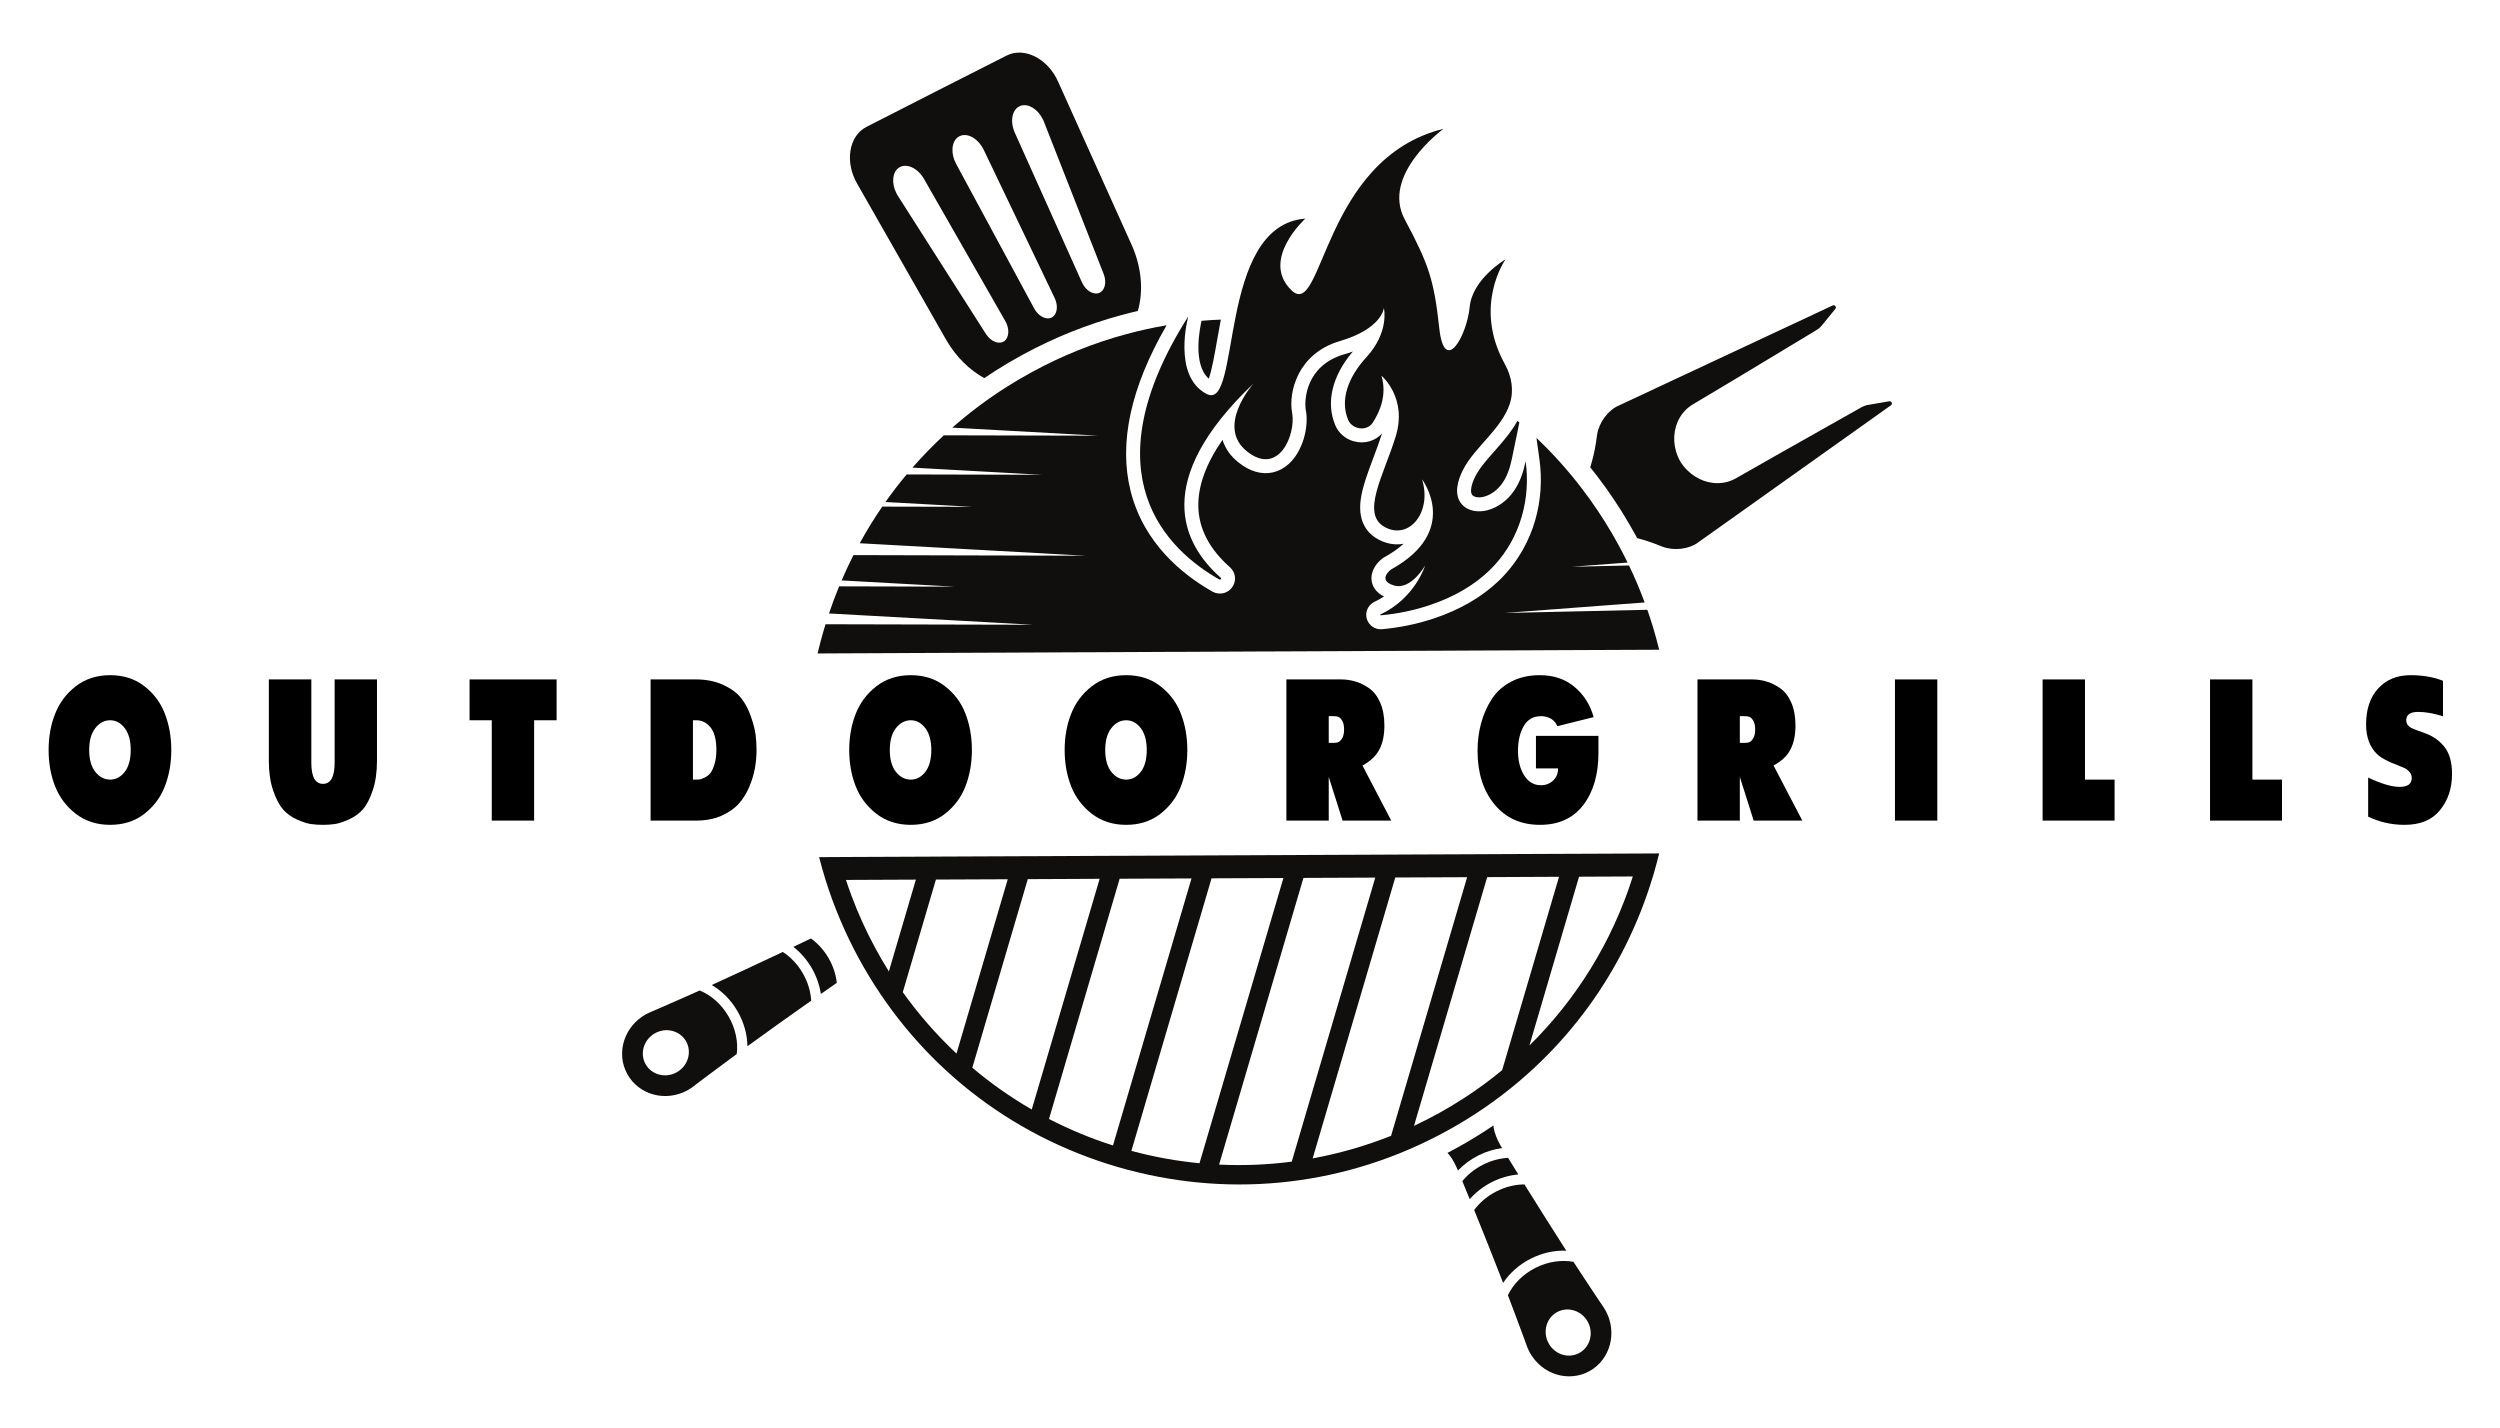 <svg xmlns="http://www.w3.org/2000/svg" xmlns:xlink="http://www.w3.org/1999/xlink" width="380" zoomAndPan="magnify" viewBox="0 0 285 162.75" height="217" preserveAspectRatio="xMidYMid meet" version="1.0"><defs><g/><clipPath id="5d29f08a45"><path d="M 129 14 L 175 14 L 175 71 L 129 71 Z M 129 14 " clip-rule="nonzero"/></clipPath><clipPath id="aa2b5c91c3"><path d="M 102.395 -3.652 L 220.215 31.004 L 182.598 158.883 L 64.777 124.223 Z M 102.395 -3.652 " clip-rule="nonzero"/></clipPath><clipPath id="cb22e3b86e"><path d="M 102.395 -3.652 L 220.215 31.004 L 182.598 158.883 L 64.777 124.223 Z M 102.395 -3.652 " clip-rule="nonzero"/></clipPath><clipPath id="09c6de2d8c"><path d="M 102.395 -3.652 L 220.215 31.004 L 182.598 158.883 L 64.777 124.223 Z M 102.395 -3.652 " clip-rule="nonzero"/></clipPath><clipPath id="9f12f74ee9"><path d="M 70 112 L 85 112 L 85 125 L 70 125 Z M 70 112 " clip-rule="nonzero"/></clipPath><clipPath id="2ca922036d"><path d="M 102.395 -3.652 L 220.215 31.004 L 182.598 158.883 L 64.777 124.223 Z M 102.395 -3.652 " clip-rule="nonzero"/></clipPath><clipPath id="0d69c2d6ed"><path d="M 102.395 -3.652 L 220.215 31.004 L 182.598 158.883 L 64.777 124.223 Z M 102.395 -3.652 " clip-rule="nonzero"/></clipPath><clipPath id="ce7a994398"><path d="M 102.395 -3.652 L 220.215 31.004 L 182.598 158.883 L 64.777 124.223 Z M 102.395 -3.652 " clip-rule="nonzero"/></clipPath><clipPath id="7025c1e9c9"><path d="M 181 34 L 216 34 L 216 63 L 181 63 Z M 181 34 " clip-rule="nonzero"/></clipPath><clipPath id="c0ba1dba9f"><path d="M 102.395 -3.652 L 220.215 31.004 L 182.598 158.883 L 64.777 124.223 Z M 102.395 -3.652 " clip-rule="nonzero"/></clipPath><clipPath id="a8b2f1cf89"><path d="M 102.395 -3.652 L 220.215 31.004 L 182.598 158.883 L 64.777 124.223 Z M 102.395 -3.652 " clip-rule="nonzero"/></clipPath><clipPath id="64d5d72330"><path d="M 102.395 -3.652 L 220.215 31.004 L 182.598 158.883 L 64.777 124.223 Z M 102.395 -3.652 " clip-rule="nonzero"/></clipPath><clipPath id="cf2c147842"><path d="M 165 128 L 172 128 L 172 134 L 165 134 Z M 165 128 " clip-rule="nonzero"/></clipPath><clipPath id="87c0247599"><path d="M 102.395 -3.652 L 220.215 31.004 L 182.598 158.883 L 64.777 124.223 Z M 102.395 -3.652 " clip-rule="nonzero"/></clipPath><clipPath id="7ff62e4d5d"><path d="M 102.395 -3.652 L 220.215 31.004 L 182.598 158.883 L 64.777 124.223 Z M 102.395 -3.652 " clip-rule="nonzero"/></clipPath><clipPath id="8aabe58497"><path d="M 102.395 -3.652 L 220.215 31.004 L 182.598 158.883 L 64.777 124.223 Z M 102.395 -3.652 " clip-rule="nonzero"/></clipPath><clipPath id="deab58459d"><path d="M 96 5 L 131 5 L 131 44 L 96 44 Z M 96 5 " clip-rule="nonzero"/></clipPath><clipPath id="d421b4b110"><path d="M 102.395 -3.652 L 220.215 31.004 L 182.598 158.883 L 64.777 124.223 Z M 102.395 -3.652 " clip-rule="nonzero"/></clipPath><clipPath id="0a59fd9e03"><path d="M 102.395 -3.652 L 220.215 31.004 L 182.598 158.883 L 64.777 124.223 Z M 102.395 -3.652 " clip-rule="nonzero"/></clipPath><clipPath id="34b477d4d0"><path d="M 102.395 -3.652 L 220.215 31.004 L 182.598 158.883 L 64.777 124.223 Z M 102.395 -3.652 " clip-rule="nonzero"/></clipPath><clipPath id="f72936507a"><path d="M 93 97 L 190 97 L 190 136 L 93 136 Z M 93 97 " clip-rule="nonzero"/></clipPath><clipPath id="ef5f82218a"><path d="M 102.395 -3.652 L 220.215 31.004 L 182.598 158.883 L 64.777 124.223 Z M 102.395 -3.652 " clip-rule="nonzero"/></clipPath><clipPath id="61d10fbef8"><path d="M 102.395 -3.652 L 220.215 31.004 L 182.598 158.883 L 64.777 124.223 Z M 102.395 -3.652 " clip-rule="nonzero"/></clipPath><clipPath id="4b51d07249"><path d="M 102.395 -3.652 L 220.215 31.004 L 182.598 158.883 L 64.777 124.223 Z M 102.395 -3.652 " clip-rule="nonzero"/></clipPath><clipPath id="35302cd5a6"><path d="M 136 36 L 140 36 L 140 44 L 136 44 Z M 136 36 " clip-rule="nonzero"/></clipPath><clipPath id="07298b8b04"><path d="M 102.395 -3.652 L 220.215 31.004 L 182.598 158.883 L 64.777 124.223 Z M 102.395 -3.652 " clip-rule="nonzero"/></clipPath><clipPath id="0faec08ef4"><path d="M 102.395 -3.652 L 220.215 31.004 L 182.598 158.883 L 64.777 124.223 Z M 102.395 -3.652 " clip-rule="nonzero"/></clipPath><clipPath id="384bb44310"><path d="M 102.395 -3.652 L 220.215 31.004 L 182.598 158.883 L 64.777 124.223 Z M 102.395 -3.652 " clip-rule="nonzero"/></clipPath><clipPath id="46a56cdaab"><path d="M 167 47 L 174 47 L 174 57 L 167 57 Z M 167 47 " clip-rule="nonzero"/></clipPath><clipPath id="abc90aab39"><path d="M 102.395 -3.652 L 220.215 31.004 L 182.598 158.883 L 64.777 124.223 Z M 102.395 -3.652 " clip-rule="nonzero"/></clipPath><clipPath id="dce0d6dbfa"><path d="M 102.395 -3.652 L 220.215 31.004 L 182.598 158.883 L 64.777 124.223 Z M 102.395 -3.652 " clip-rule="nonzero"/></clipPath><clipPath id="b29af53f32"><path d="M 102.395 -3.652 L 220.215 31.004 L 182.598 158.883 L 64.777 124.223 Z M 102.395 -3.652 " clip-rule="nonzero"/></clipPath><clipPath id="08dd9d16bf"><path d="M 93 37 L 190 37 L 190 75 L 93 75 Z M 93 37 " clip-rule="nonzero"/></clipPath><clipPath id="31077d49b1"><path d="M 102.395 -3.652 L 220.215 31.004 L 182.598 158.883 L 64.777 124.223 Z M 102.395 -3.652 " clip-rule="nonzero"/></clipPath><clipPath id="846c420d5a"><path d="M 102.395 -3.652 L 220.215 31.004 L 182.598 158.883 L 64.777 124.223 Z M 102.395 -3.652 " clip-rule="nonzero"/></clipPath><clipPath id="d962fab2de"><path d="M 102.395 -3.652 L 220.215 31.004 L 182.598 158.883 L 64.777 124.223 Z M 102.395 -3.652 " clip-rule="nonzero"/></clipPath><clipPath id="659a9587c5"><path d="M 81 108 L 93 108 L 93 120 L 81 120 Z M 81 108 " clip-rule="nonzero"/></clipPath><clipPath id="304591d9b9"><path d="M 102.395 -3.652 L 220.215 31.004 L 182.598 158.883 L 64.777 124.223 Z M 102.395 -3.652 " clip-rule="nonzero"/></clipPath><clipPath id="88d0a16a02"><path d="M 102.395 -3.652 L 220.215 31.004 L 182.598 158.883 L 64.777 124.223 Z M 102.395 -3.652 " clip-rule="nonzero"/></clipPath><clipPath id="eda00326c6"><path d="M 102.395 -3.652 L 220.215 31.004 L 182.598 158.883 L 64.777 124.223 Z M 102.395 -3.652 " clip-rule="nonzero"/></clipPath><clipPath id="3143289da3"><path d="M 90 106 L 96 106 L 96 114 L 90 114 Z M 90 106 " clip-rule="nonzero"/></clipPath><clipPath id="a0708e03a7"><path d="M 102.395 -3.652 L 220.215 31.004 L 182.598 158.883 L 64.777 124.223 Z M 102.395 -3.652 " clip-rule="nonzero"/></clipPath><clipPath id="785ce94bca"><path d="M 102.395 -3.652 L 220.215 31.004 L 182.598 158.883 L 64.777 124.223 Z M 102.395 -3.652 " clip-rule="nonzero"/></clipPath><clipPath id="1db32975d0"><path d="M 102.395 -3.652 L 220.215 31.004 L 182.598 158.883 L 64.777 124.223 Z M 102.395 -3.652 " clip-rule="nonzero"/></clipPath><clipPath id="6a126571e0"><path d="M 171 143 L 184 143 L 184 157 L 171 157 Z M 171 143 " clip-rule="nonzero"/></clipPath><clipPath id="bb9363d66e"><path d="M 102.395 -3.652 L 220.215 31.004 L 182.598 158.883 L 64.777 124.223 Z M 102.395 -3.652 " clip-rule="nonzero"/></clipPath><clipPath id="b3c85ad9e5"><path d="M 102.395 -3.652 L 220.215 31.004 L 182.598 158.883 L 64.777 124.223 Z M 102.395 -3.652 " clip-rule="nonzero"/></clipPath><clipPath id="e178bb39ae"><path d="M 102.395 -3.652 L 220.215 31.004 L 182.598 158.883 L 64.777 124.223 Z M 102.395 -3.652 " clip-rule="nonzero"/></clipPath><clipPath id="9944cf52aa"><path d="M 168 135 L 179 135 L 179 147 L 168 147 Z M 168 135 " clip-rule="nonzero"/></clipPath><clipPath id="5d0a32ed07"><path d="M 102.395 -3.652 L 220.215 31.004 L 182.598 158.883 L 64.777 124.223 Z M 102.395 -3.652 " clip-rule="nonzero"/></clipPath><clipPath id="3293cd285f"><path d="M 102.395 -3.652 L 220.215 31.004 L 182.598 158.883 L 64.777 124.223 Z M 102.395 -3.652 " clip-rule="nonzero"/></clipPath><clipPath id="83bf3fb85d"><path d="M 102.395 -3.652 L 220.215 31.004 L 182.598 158.883 L 64.777 124.223 Z M 102.395 -3.652 " clip-rule="nonzero"/></clipPath><clipPath id="34380f761d"><path d="M 166 131 L 174 131 L 174 137 L 166 137 Z M 166 131 " clip-rule="nonzero"/></clipPath><clipPath id="33214cf1f8"><path d="M 102.395 -3.652 L 220.215 31.004 L 182.598 158.883 L 64.777 124.223 Z M 102.395 -3.652 " clip-rule="nonzero"/></clipPath><clipPath id="749d99c314"><path d="M 102.395 -3.652 L 220.215 31.004 L 182.598 158.883 L 64.777 124.223 Z M 102.395 -3.652 " clip-rule="nonzero"/></clipPath><clipPath id="3f8d50af86"><path d="M 102.395 -3.652 L 220.215 31.004 L 182.598 158.883 L 64.777 124.223 Z M 102.395 -3.652 " clip-rule="nonzero"/></clipPath></defs><g clip-path="url(#5d29f08a45)"><g clip-path="url(#aa2b5c91c3)"><g clip-path="url(#cb22e3b86e)"><g clip-path="url(#09c6de2d8c)"><path fill="#100f0d" d="M 138.992 66.055 C 139.141 66.137 139.277 65.961 139.152 65.852 C 134.754 61.961 131.27 54.773 142.91 43.711 C 142.758 43.879 138.602 48.641 142.168 51.469 C 145.805 54.348 147.75 49.465 147.305 47.094 C 146.859 44.723 147.926 40.297 152.754 38.879 C 157.473 37.492 157.754 35.215 157.762 35.109 C 157.793 35.223 158.367 37.898 155.762 40.734 C 153.715 42.961 152.723 45.578 153.691 47.867 C 154.168 48.988 155.832 49.191 156.48 48.203 C 157.324 46.918 158.133 44.992 157.484 42.828 C 157.484 42.828 160.492 45.328 159.098 49.797 C 157.703 54.27 155.098 58.602 157.887 60.098 C 160.668 61.594 163.281 58.355 162.109 54.641 C 162.199 54.758 166.512 60.559 158.562 64.93 C 158.562 64.93 156.953 66.141 158.898 66.738 C 160.836 67.336 162.461 64.477 162.461 64.477 C 162.461 64.477 161.316 68.207 157.371 70.047 C 157.316 70.07 157.34 70.148 157.406 70.145 C 159.297 69.977 161.156 69.594 162.938 69 C 165.945 67.996 168.152 66.605 169.77 65.051 C 169.984 64.844 170.195 64.629 170.395 64.41 C 173.312 61.23 174.516 56.824 173.922 52.586 C 173.676 53.777 173.289 54.953 172.59 55.965 C 171.891 56.977 170.859 57.816 169.594 58.16 C 168.562 58.441 167.324 58.309 166.602 57.434 C 165.695 56.336 166.215 54.695 166.75 53.629 C 167.465 52.203 168.621 51.027 169.672 49.812 C 170.648 48.684 171.625 47.488 172.102 46.078 C 172.609 44.559 172.355 42.957 171.547 41.496 C 167.918 34.938 171.535 29.703 171.637 29.562 C 171.531 29.621 167.844 31.812 167.543 35 C 167.238 38.234 164.672 42.879 164.074 37.387 C 163.473 31.891 162.879 30.141 160.141 25.012 C 157.43 19.945 164.402 14.801 164.559 14.684 C 150.727 18.094 150.832 36.566 147.234 33.098 C 143.672 29.664 148.707 25.012 148.809 24.922 C 138.703 25.688 141.539 46.957 137.57 44.918 C 133.598 42.879 135.461 36.074 135.461 36.074 C 123.98 54.195 133.152 62.742 138.992 66.055 " fill-opacity="1" fill-rule="nonzero"/></g></g></g></g><g clip-path="url(#9f12f74ee9)"><g clip-path="url(#2ca922036d)"><g clip-path="url(#0d69c2d6ed)"><g clip-path="url(#ce7a994398)"><path fill="#100f0d" d="M 77.191 122.215 C 75.926 122.953 74.324 122.566 73.617 121.348 C 72.906 120.137 73.359 118.555 74.625 117.816 C 75.887 117.078 77.488 117.469 78.195 118.68 C 78.906 119.895 78.453 121.477 77.191 122.215 Z M 83.043 115.852 C 82.23 114.453 81.043 113.438 79.766 112.914 C 78.977 113.27 78.238 113.598 77.566 113.891 C 76.531 114.344 75.672 114.723 75.066 114.988 C 74.461 115.246 74.113 115.395 74.113 115.395 C 71.504 116.516 70.238 119.457 71.285 121.977 C 72.336 124.496 75.297 125.637 77.906 124.52 C 78.312 124.344 78.711 124.109 79.047 123.852 C 79.047 123.852 79.348 123.625 79.867 123.223 C 80.398 122.828 81.152 122.266 82.059 121.59 C 82.645 121.148 83.293 120.668 83.988 120.16 L 83.988 120.156 C 84.164 118.789 83.863 117.254 83.043 115.852 " fill-opacity="1" fill-rule="nonzero"/></g></g></g></g><g clip-path="url(#7025c1e9c9)"><g clip-path="url(#c0ba1dba9f)"><g clip-path="url(#a8b2f1cf89)"><g clip-path="url(#64d5d72330)"><path fill="#100f0d" d="M 215.375 45.746 L 212.957 46.16 C 212.699 46.203 212.449 46.293 212.219 46.422 L 202.906 51.676 L 197.895 54.527 C 197.094 54.984 196.195 55.148 195.312 55.055 C 193.844 54.895 192.418 54.023 191.539 52.586 C 190.719 51.117 190.664 49.445 191.25 48.086 C 191.605 47.277 192.188 46.574 192.98 46.102 L 197.93 43.145 L 207.086 37.625 C 207.312 37.488 207.516 37.316 207.684 37.113 L 209.23 35.211 C 209.402 35 209.168 34.703 208.922 34.824 L 184.254 46.367 C 184.043 46.488 183.848 46.629 183.664 46.781 C 183.094 47.258 182.66 47.859 182.371 48.531 C 182.305 48.684 182.246 48.84 182.195 48.996 C 182.195 48.996 182.191 48.996 182.195 49 C 182.117 49.246 182.07 49.504 182.039 49.766 C 182.012 49.984 181.98 50.199 181.949 50.406 C 181.945 50.414 181.945 50.426 181.945 50.434 C 181.781 51.477 181.555 52.426 181.285 53.273 C 181.562 53.617 181.836 53.965 182.102 54.312 C 183.414 56.027 184.625 57.832 185.727 59.727 C 185.98 60.16 186.227 60.594 186.469 61.035 C 186.523 61.141 186.578 61.242 186.633 61.344 C 187.289 61.512 187.973 61.727 188.688 61.996 C 188.695 62 188.707 62.004 188.715 62.008 C 188.914 62.082 189.113 62.16 189.316 62.246 C 189.562 62.344 189.809 62.434 190.059 62.484 C 190.062 62.488 190.066 62.484 190.066 62.484 C 190.227 62.52 190.395 62.547 190.555 62.562 C 191.285 62.641 192.023 62.559 192.719 62.301 C 192.938 62.215 193.156 62.113 193.367 61.992 L 215.562 46.207 C 215.789 46.055 215.645 45.703 215.375 45.746 " fill-opacity="1" fill-rule="nonzero"/></g></g></g></g><g clip-path="url(#cf2c147842)"><g clip-path="url(#87c0247599)"><g clip-path="url(#7ff62e4d5d)"><g clip-path="url(#8aabe58497)"><path fill="#100f0d" d="M 168.508 131.734 C 169.398 131.281 170.324 131.004 171.238 130.883 C 171.176 130.777 171.113 130.676 171.055 130.578 C 170.824 130.18 170.66 129.816 170.547 129.512 C 170.309 128.895 170.27 128.496 170.27 128.496 C 170.266 128.43 170.258 128.367 170.246 128.305 C 168.852 129.254 167.402 130.137 165.898 130.957 C 165.605 131.117 165.312 131.273 165.016 131.426 C 165.137 131.559 165.316 131.773 165.512 132.074 C 165.688 132.348 165.883 132.695 166.066 133.113 C 166.113 133.219 166.16 133.328 166.207 133.441 C 166.844 132.773 167.617 132.188 168.508 131.734 " fill-opacity="1" fill-rule="nonzero"/></g></g></g></g><g clip-path="url(#deab58459d)"><g clip-path="url(#d421b4b110)"><g clip-path="url(#0a59fd9e03)"><g clip-path="url(#34b477d4d0)"><path fill="#100f0d" d="M 125.258 33.41 C 124.582 33.637 123.723 33.078 123.32 32.137 L 115.672 15.09 C 115.09 13.758 115.41 12.379 116.367 12.055 C 117.23 11.77 118.297 12.434 118.859 13.555 C 118.93 13.684 118.988 13.816 119.039 13.957 L 125.84 31.289 C 126.188 32.246 125.934 33.18 125.258 33.41 Z M 119.895 36.199 C 119.641 36.328 119.344 36.324 119.055 36.223 C 118.617 36.074 118.188 35.695 117.895 35.164 L 109.012 18.707 C 108.363 17.527 108.461 16.199 109.191 15.648 C 109.25 15.605 109.312 15.562 109.375 15.531 C 109.441 15.496 109.512 15.469 109.578 15.449 C 110.453 15.188 111.582 15.887 112.156 17.105 L 120.234 33.977 C 120.488 34.527 120.543 35.098 120.406 35.535 C 120.316 35.832 120.145 36.07 119.895 36.199 Z M 114.477 38.895 C 113.895 39.301 112.992 38.961 112.422 38.113 L 102.414 22.414 C 102.328 22.289 102.258 22.168 102.191 22.031 C 101.621 20.914 101.711 19.66 102.449 19.133 C 103.273 18.551 104.578 19.105 105.312 20.359 L 114.59 36.578 C 115.109 37.457 115.059 38.484 114.477 38.895 Z M 129.059 28.031 L 120.625 9.312 C 119.469 6.684 116.77 5.312 114.754 6.336 L 106.812 10.363 L 106.707 10.418 L 98.777 14.465 C 96.762 15.488 96.281 18.48 97.727 20.961 L 107.895 38.797 C 108.992 40.68 110.516 42.176 112.207 43.105 C 112.68 42.781 113.16 42.469 113.648 42.16 C 114.586 41.566 115.551 41.004 116.535 40.465 C 120.164 38.484 123.957 36.969 127.848 35.918 C 128.469 35.75 129.09 35.594 129.711 35.453 C 130.367 33.203 130.148 30.531 129.059 28.031 " fill-opacity="1" fill-rule="nonzero"/></g></g></g></g><g clip-path="url(#f72936507a)"><g clip-path="url(#ef5f82218a)"><g clip-path="url(#61d10fbef8)"><g clip-path="url(#4b51d07249)"><path fill="#100f0d" d="M 174.352 119.191 L 180.012 99.945 L 186.141 99.918 C 183.762 107.449 179.637 113.977 174.352 119.191 Z M 171.246 121.996 C 169.844 123.152 168.375 124.23 166.852 125.211 C 165.961 125.789 165.051 126.336 164.121 126.852 C 163.168 127.383 162.191 127.883 161.195 128.352 L 169.539 99.992 L 177.73 99.953 Z M 158.582 129.484 C 155.707 130.625 152.715 131.492 149.645 132.055 L 159.062 100.035 L 167.254 100 Z M 147.258 132.43 C 144.535 132.781 141.77 132.898 138.977 132.766 L 148.59 100.082 L 156.781 100.047 Z M 136.742 132.609 C 134.16 132.359 131.562 131.898 128.977 131.199 L 138.117 100.129 L 146.309 100.094 Z M 126.879 130.582 C 124.328 129.77 121.895 128.754 119.586 127.562 L 127.641 100.176 L 135.832 100.141 Z M 117.621 126.484 C 115.203 125.086 112.938 123.488 110.844 121.719 L 117.168 100.223 L 125.359 100.184 Z M 109.039 120.109 C 106.766 117.973 104.715 115.625 102.918 113.109 L 106.695 100.27 L 114.883 100.234 Z M 101.332 110.742 C 101.059 110.301 100.793 109.863 100.531 109.418 C 99.457 107.57 98.504 105.648 97.684 103.676 C 97.227 102.57 96.812 101.449 96.441 100.312 L 104.41 100.277 Z M 189.145 97.289 L 186.887 97.301 L 180.785 97.328 L 178.5 97.336 L 170.309 97.371 L 168.027 97.383 L 159.836 97.418 L 157.551 97.43 L 149.359 97.465 L 147.078 97.477 L 138.887 97.512 L 136.602 97.523 L 128.41 97.559 L 126.129 97.566 L 117.938 97.605 L 115.656 97.613 L 107.465 97.648 L 105.18 97.66 L 96.988 97.695 L 93.379 97.715 C 93.602 98.59 93.848 99.461 94.117 100.324 C 94.598 101.859 95.152 103.375 95.789 104.867 C 96.426 106.375 97.141 107.859 97.934 109.312 C 98.109 109.633 98.289 109.953 98.473 110.27 C 104.824 121.34 115.023 129.391 127.305 133.004 C 139.559 136.605 152.461 135.375 163.77 129.547 C 164.125 129.367 164.477 129.18 164.824 128.988 C 166.348 128.16 167.816 127.258 169.227 126.289 C 178.441 119.957 185.172 110.754 188.434 99.906 C 188.461 99.812 188.492 99.719 188.52 99.625 C 188.746 98.848 188.953 98.07 189.145 97.289 " fill-opacity="1" fill-rule="nonzero"/></g></g></g></g><g clip-path="url(#35302cd5a6)"><g clip-path="url(#07298b8b04)"><g clip-path="url(#0faec08ef4)"><g clip-path="url(#384bb44310)"><path fill="#100f0d" d="M 137.801 43.168 C 138.148 42.215 138.488 40.277 138.75 38.785 C 138.879 38.039 139.02 37.246 139.176 36.434 C 138.441 36.461 137.711 36.508 136.977 36.57 C 136.824 37.215 135.902 41.508 137.801 43.168 " fill-opacity="1" fill-rule="nonzero"/></g></g></g></g><g clip-path="url(#46a56cdaab)"><g clip-path="url(#abc90aab39)"><g clip-path="url(#dce0d6dbfa)"><g clip-path="url(#b29af53f32)"><path fill="#100f0d" d="M 168.168 54.344 C 167.703 55.27 167.57 56.105 167.832 56.422 C 167.914 56.527 168.035 56.598 168.195 56.645 C 168.473 56.727 168.828 56.719 169.176 56.625 C 169.992 56.402 170.734 55.848 171.281 55.062 C 171.773 54.348 172.117 53.461 172.363 52.262 L 173.207 48.168 C 173.133 48.105 173.062 48.043 172.988 47.98 C 172.402 49.047 171.633 49.977 170.875 50.855 C 170.688 51.07 170.5 51.285 170.309 51.5 C 169.465 52.453 168.672 53.348 168.168 54.344 " fill-opacity="1" fill-rule="nonzero"/></g></g></g></g><g clip-path="url(#08dd9d16bf)"><g clip-path="url(#31077d49b1)"><g clip-path="url(#846c420d5a)"><g clip-path="url(#d962fab2de)"><path fill="#100f0d" d="M 189.145 74.07 L 185.34 74.086 L 177.148 74.121 L 174.863 74.133 L 166.672 74.168 L 164.391 74.18 L 156.199 74.215 L 153.918 74.227 L 145.727 74.262 L 143.441 74.27 L 135.25 74.309 L 132.969 74.316 L 124.777 74.355 L 122.492 74.363 L 114.301 74.402 L 112.02 74.41 L 103.828 74.445 L 101.547 74.457 L 95.457 74.484 L 93.203 74.496 C 93.41 73.617 93.641 72.746 93.895 71.875 L 93.918 71.797 C 93.98 71.586 94.043 71.375 94.109 71.164 L 117.816 71.223 L 94.504 69.934 C 94.855 68.887 95.242 67.855 95.66 66.844 L 108.797 66.879 L 95.945 66.168 C 96.363 65.188 96.816 64.23 97.293 63.285 L 97.293 63.281 L 123.734 63.352 L 98.008 61.93 C 98.797 60.492 99.652 59.098 100.578 57.754 L 110.852 57.777 L 100.941 57.23 C 101.703 56.148 102.512 55.098 103.359 54.086 L 118.754 54.125 L 104.02 53.309 C 105.145 52.023 106.34 50.793 107.598 49.625 L 125.227 49.668 L 108.566 48.75 C 110.516 47.031 112.613 45.465 114.844 44.055 C 115.742 43.488 116.664 42.945 117.609 42.434 C 121.078 40.539 124.711 39.086 128.43 38.082 C 129.938 37.676 131.461 37.34 132.992 37.082 C 128.898 44.156 127.52 50.5 128.887 55.969 C 130.379 61.926 134.781 65.492 138.211 67.438 C 138.328 67.504 138.453 67.555 138.582 67.594 C 139.363 67.824 140.184 67.488 140.578 66.777 C 140.969 66.07 140.816 65.199 140.207 64.66 C 137.863 62.59 136.652 60.254 136.609 57.715 C 136.566 55.383 137.492 52.848 139.367 50.141 C 139.676 51.133 140.293 52.012 141.184 52.715 C 141.824 53.227 142.48 53.578 143.129 53.77 C 144.5 54.172 145.84 53.863 146.906 52.898 C 148.57 51.398 149.211 48.621 148.871 46.801 C 148.633 45.539 148.922 41.66 153.203 40.402 C 153.566 40.297 153.906 40.188 154.227 40.07 C 151.859 42.852 151.129 45.895 152.227 48.488 C 152.594 49.359 153.344 50.016 154.281 50.293 C 155.504 50.652 156.766 50.297 157.551 49.414 C 157.254 50.352 156.898 51.297 156.555 52.211 C 155.902 53.945 155.289 55.586 155.109 57.047 C 154.793 59.66 156.035 60.91 157.133 61.496 C 157.434 61.66 157.746 61.789 158.062 61.883 C 158.711 62.074 159.371 62.105 160.008 61.992 C 159.414 62.535 158.68 63.047 157.797 63.535 L 157.695 63.59 L 157.605 63.66 C 156.883 64.203 156.188 65.176 156.379 66.273 C 156.473 66.816 156.805 67.52 157.773 68 C 157.445 68.215 157.09 68.422 156.699 68.602 C 156.082 68.891 155.703 69.535 155.754 70.211 C 155.805 70.891 156.281 71.477 156.934 71.668 C 157.133 71.727 157.34 71.75 157.547 71.73 C 159.574 71.547 161.559 71.137 163.445 70.508 C 166.438 69.512 168.934 68.062 170.871 66.199 C 171.121 65.961 171.355 65.719 171.57 65.48 C 173.145 63.766 174.332 61.641 175.004 59.34 C 175.652 57.109 175.824 54.695 175.496 52.363 L 175.156 49.922 C 177.02 51.691 178.75 53.613 180.324 55.68 C 181.578 57.316 182.738 59.043 183.793 60.855 C 184.035 61.27 184.27 61.688 184.5 62.109 C 184.863 62.777 185.215 63.453 185.547 64.133 L 179.188 64.609 L 185.707 64.465 C 186.371 65.848 186.965 67.254 187.492 68.68 L 171.516 69.879 L 187.797 69.516 C 188.02 70.16 188.234 70.805 188.43 71.457 C 188.695 72.32 188.934 73.195 189.145 74.07 " fill-opacity="1" fill-rule="nonzero"/></g></g></g></g><g clip-path="url(#659a9587c5)"><g clip-path="url(#304591d9b9)"><g clip-path="url(#88d0a16a02)"><g clip-path="url(#eda00326c6)"><path fill="#100f0d" d="M 89.238 108.52 C 89.191 108.543 89.141 108.566 89.094 108.59 C 87.82 109.188 86.461 109.828 85.098 110.465 C 83.754 111.09 82.406 111.711 81.137 112.289 C 82.285 112.961 83.312 113.969 84.062 115.258 C 84.816 116.547 85.188 117.941 85.207 119.27 C 86.336 118.453 87.543 117.586 88.746 116.719 C 89.973 115.852 91.199 114.984 92.348 114.168 C 92.391 114.137 92.434 114.109 92.477 114.078 C 92.414 113.031 92.094 111.941 91.5 110.922 C 90.906 109.902 90.117 109.09 89.238 108.52 " fill-opacity="1" fill-rule="nonzero"/></g></g></g></g><g clip-path="url(#3143289da3)"><g clip-path="url(#a0708e03a7)"><g clip-path="url(#785ce94bca)"><g clip-path="url(#1db32975d0)"><path fill="#100f0d" d="M 94.445 109.203 C 93.91 108.289 93.219 107.539 92.445 106.984 C 91.832 107.277 91.16 107.602 90.445 107.941 C 91.246 108.566 91.957 109.371 92.52 110.328 C 93.078 111.289 93.426 112.305 93.578 113.312 C 94.227 112.859 94.836 112.43 95.395 112.043 C 95.293 111.098 94.98 110.121 94.445 109.203 " fill-opacity="1" fill-rule="nonzero"/></g></g></g></g><g clip-path="url(#6a126571e0)"><g clip-path="url(#bb9363d66e)"><g clip-path="url(#b3c85ad9e5)"><g clip-path="url(#e178bb39ae)"><path fill="#100f0d" d="M 179.977 154.273 C 178.723 154.91 177.168 154.371 176.504 153.062 C 175.84 151.762 176.316 150.184 177.57 149.547 C 178.824 148.91 180.379 149.453 181.043 150.754 C 181.707 152.062 181.227 153.637 179.977 154.273 Z M 182.785 148.992 C 182.785 148.992 182.57 148.684 182.203 148.137 C 181.836 147.59 181.316 146.801 180.695 145.859 C 180.289 145.25 179.844 144.574 179.375 143.848 C 178.02 143.602 176.469 143.809 175.023 144.543 C 173.578 145.281 172.496 146.406 171.902 147.652 L 171.898 147.652 C 172.211 148.457 172.496 149.215 172.75 149.902 C 173.141 150.961 173.469 151.844 173.703 152.461 C 173.922 153.078 174.055 153.434 174.055 153.434 C 174.199 153.832 174.406 154.246 174.656 154.609 C 176.242 156.965 179.352 157.609 181.598 156.062 C 183.84 154.508 184.371 151.348 182.785 148.992 " fill-opacity="1" fill-rule="nonzero"/></g></g></g></g><g clip-path="url(#9944cf52aa)"><g clip-path="url(#5d0a32ed07)"><g clip-path="url(#3293cd285f)"><g clip-path="url(#83bf3fb85d)"><path fill="#100f0d" d="M 178.559 142.582 C 177.809 141.41 177.012 140.156 176.219 138.902 C 175.418 137.629 174.621 136.355 173.875 135.164 C 173.848 135.117 173.816 135.07 173.789 135.023 C 172.742 135.027 171.637 135.285 170.586 135.82 C 169.535 136.355 168.676 137.098 168.055 137.945 C 168.078 137.992 168.098 138.043 168.117 138.094 C 168.641 139.398 169.203 140.793 169.762 142.184 C 170.309 143.566 170.852 144.949 171.355 146.25 C 172.094 145.141 173.16 144.172 174.492 143.496 C 175.82 142.816 177.234 142.527 178.559 142.582 " fill-opacity="1" fill-rule="nonzero"/></g></g></g></g><g clip-path="url(#34380f761d)"><g clip-path="url(#33214cf1f8)"><g clip-path="url(#749d99c314)"><g clip-path="url(#3f8d50af86)"><path fill="#100f0d" d="M 170.051 134.77 C 171.043 134.266 172.078 133.977 173.09 133.887 C 172.672 133.211 172.281 132.574 171.926 131.996 C 170.977 132.047 169.984 132.305 169.043 132.785 C 168.098 133.266 167.305 133.914 166.703 134.652 C 166.965 135.281 167.25 135.973 167.547 136.703 C 168.219 135.941 169.062 135.273 170.051 134.77 " fill-opacity="1" fill-rule="nonzero"/></g></g></g></g><g fill="#000000" fill-opacity="1"><g transform="translate(4.808, 93.548)"><g><path d="M 11.641 -0.766 C 10.566 0.066 9.27 0.484 7.75 0.484 C 6.227 0.484 4.922 0.062 3.828 -0.781 C 2.742 -1.625 1.957 -2.672 1.469 -3.922 C 0.977 -5.18 0.734 -6.555 0.734 -8.047 C 0.734 -9.535 0.977 -10.906 1.469 -12.156 C 1.957 -13.414 2.742 -14.469 3.828 -15.312 C 4.922 -16.156 6.227 -16.578 7.75 -16.578 C 9.27 -16.578 10.566 -16.16 11.641 -15.328 C 12.723 -14.492 13.504 -13.445 13.984 -12.188 C 14.473 -10.926 14.719 -9.547 14.719 -8.047 C 14.719 -6.547 14.473 -5.164 13.984 -3.906 C 13.504 -2.656 12.723 -1.609 11.641 -0.766 Z M 7.75 -4.672 C 8.395 -4.672 8.945 -4.961 9.406 -5.547 C 9.863 -6.141 10.094 -6.973 10.094 -8.047 C 10.094 -9.117 9.863 -9.953 9.406 -10.547 C 8.945 -11.141 8.395 -11.438 7.75 -11.438 C 7.094 -11.438 6.531 -11.141 6.062 -10.547 C 5.594 -9.953 5.359 -9.117 5.359 -8.047 C 5.359 -6.973 5.594 -6.141 6.062 -5.547 C 6.531 -4.961 7.094 -4.672 7.75 -4.672 Z M 7.75 -4.672 "/></g></g></g><g fill="#000000" fill-opacity="1"><g transform="translate(29.367, 93.548)"><g><path d="M 1.281 -16.094 L 6.125 -16.094 L 6.125 -6.594 C 6.125 -4.988 6.566 -4.188 7.453 -4.188 C 8.336 -4.188 8.781 -4.988 8.781 -6.594 L 8.781 -16.094 L 13.609 -16.094 L 13.609 -6.812 C 13.609 -5.52 13.445 -4.398 13.125 -3.453 C 12.812 -2.504 12.438 -1.781 12 -1.281 C 11.562 -0.789 11.023 -0.406 10.391 -0.125 C 9.766 0.156 9.238 0.328 8.812 0.391 C 8.383 0.453 7.93 0.484 7.453 0.484 C 6.961 0.484 6.5 0.453 6.062 0.391 C 5.633 0.328 5.109 0.156 4.484 -0.125 C 3.859 -0.406 3.328 -0.789 2.891 -1.281 C 2.461 -1.781 2.086 -2.504 1.766 -3.453 C 1.441 -4.398 1.281 -5.52 1.281 -6.812 Z M 1.281 -16.094 "/></g></g></g><g fill="#000000" fill-opacity="1"><g transform="translate(53.374, 93.548)"><g><path d="M 2.688 0 L 2.688 -11.438 L 0.156 -11.438 L 0.156 -16.094 L 10.078 -16.094 L 10.078 -11.438 L 7.516 -11.438 L 7.516 0 Z M 2.688 0 "/></g></g></g><g fill="#000000" fill-opacity="1"><g transform="translate(72.714, 93.548)"><g><path d="M 1.453 0 L 1.453 -16.094 L 6.625 -16.094 C 7.82 -16.094 8.867 -15.879 9.766 -15.453 C 10.66 -15.035 11.336 -14.531 11.797 -13.938 C 12.254 -13.352 12.617 -12.66 12.891 -11.859 C 13.172 -11.055 13.348 -10.367 13.422 -9.797 C 13.492 -9.234 13.531 -8.648 13.531 -8.047 C 13.531 -7.336 13.469 -6.645 13.344 -5.969 C 13.227 -5.301 13.016 -4.594 12.703 -3.844 C 12.391 -3.102 11.984 -2.457 11.484 -1.906 C 10.984 -1.352 10.316 -0.895 9.484 -0.531 C 8.648 -0.176 7.695 0 6.625 0 Z M 6.281 -4.672 L 6.672 -4.672 C 6.805 -4.672 6.93 -4.676 7.047 -4.688 C 7.16 -4.707 7.344 -4.773 7.594 -4.891 C 7.852 -5.016 8.07 -5.18 8.25 -5.391 C 8.426 -5.598 8.586 -5.938 8.734 -6.406 C 8.879 -6.875 8.953 -7.422 8.953 -8.047 C 8.953 -9.211 8.734 -10.066 8.297 -10.609 C 7.859 -11.16 7.316 -11.438 6.672 -11.438 L 6.281 -11.438 Z M 6.281 -4.672 "/></g></g></g><g fill="#000000" fill-opacity="1"><g transform="translate(96.077, 93.548)"><g><path d="M 11.641 -0.766 C 10.566 0.066 9.27 0.484 7.75 0.484 C 6.227 0.484 4.922 0.062 3.828 -0.781 C 2.742 -1.625 1.957 -2.672 1.469 -3.922 C 0.977 -5.18 0.734 -6.555 0.734 -8.047 C 0.734 -9.535 0.977 -10.906 1.469 -12.156 C 1.957 -13.414 2.742 -14.469 3.828 -15.312 C 4.922 -16.156 6.227 -16.578 7.75 -16.578 C 9.27 -16.578 10.566 -16.16 11.641 -15.328 C 12.723 -14.492 13.504 -13.445 13.984 -12.188 C 14.473 -10.926 14.719 -9.547 14.719 -8.047 C 14.719 -6.547 14.473 -5.164 13.984 -3.906 C 13.504 -2.656 12.723 -1.609 11.641 -0.766 Z M 7.75 -4.672 C 8.395 -4.672 8.945 -4.961 9.406 -5.547 C 9.863 -6.141 10.094 -6.973 10.094 -8.047 C 10.094 -9.117 9.863 -9.953 9.406 -10.547 C 8.945 -11.141 8.395 -11.438 7.75 -11.438 C 7.094 -11.438 6.531 -11.141 6.062 -10.547 C 5.594 -9.953 5.359 -9.117 5.359 -8.047 C 5.359 -6.973 5.594 -6.141 6.062 -5.547 C 6.531 -4.961 7.094 -4.672 7.75 -4.672 Z M 7.75 -4.672 "/></g></g></g><g fill="#000000" fill-opacity="1"><g transform="translate(120.636, 93.548)"><g><path d="M 11.641 -0.766 C 10.566 0.066 9.27 0.484 7.75 0.484 C 6.227 0.484 4.922 0.062 3.828 -0.781 C 2.742 -1.625 1.957 -2.672 1.469 -3.922 C 0.977 -5.18 0.734 -6.555 0.734 -8.047 C 0.734 -9.535 0.977 -10.906 1.469 -12.156 C 1.957 -13.414 2.742 -14.469 3.828 -15.312 C 4.922 -16.156 6.227 -16.578 7.75 -16.578 C 9.27 -16.578 10.566 -16.16 11.641 -15.328 C 12.723 -14.492 13.504 -13.445 13.984 -12.188 C 14.473 -10.926 14.719 -9.547 14.719 -8.047 C 14.719 -6.547 14.473 -5.164 13.984 -3.906 C 13.504 -2.656 12.723 -1.609 11.641 -0.766 Z M 7.75 -4.672 C 8.395 -4.672 8.945 -4.961 9.406 -5.547 C 9.863 -6.141 10.094 -6.973 10.094 -8.047 C 10.094 -9.117 9.863 -9.953 9.406 -10.547 C 8.945 -11.141 8.395 -11.438 7.75 -11.438 C 7.094 -11.438 6.531 -11.141 6.062 -10.547 C 5.594 -9.953 5.359 -9.117 5.359 -8.047 C 5.359 -6.973 5.594 -6.141 6.062 -5.547 C 6.531 -4.961 7.094 -4.672 7.75 -4.672 Z M 7.75 -4.672 "/></g></g></g><g fill="#000000" fill-opacity="1"><g transform="translate(145.195, 93.548)"><g><path d="M 1.453 0 L 1.453 -16.094 L 7.688 -16.094 C 8.25 -16.094 8.789 -16.016 9.312 -15.859 C 9.832 -15.711 10.352 -15.457 10.875 -15.094 C 11.395 -14.738 11.816 -14.195 12.141 -13.469 C 12.461 -12.738 12.625 -11.859 12.625 -10.828 C 12.625 -9.754 12.438 -8.852 12.062 -8.125 C 11.695 -7.395 11.051 -6.781 10.125 -6.281 L 13.406 0 L 7.859 0 L 6.281 -4.984 L 6.281 0 Z M 6.281 -11.906 L 6.281 -8.859 L 6.766 -8.859 C 6.992 -8.859 7.18 -8.879 7.328 -8.922 C 7.484 -8.973 7.641 -9.117 7.797 -9.359 C 7.953 -9.609 8.031 -9.953 8.031 -10.391 C 8.031 -10.836 7.953 -11.18 7.797 -11.422 C 7.641 -11.66 7.484 -11.801 7.328 -11.844 C 7.18 -11.883 6.992 -11.906 6.766 -11.906 Z M 6.281 -11.906 "/></g></g></g><g fill="#000000" fill-opacity="1"><g transform="translate(167.707, 93.548)"><g><path d="M 7.391 -9.656 L 14.516 -9.656 L 14.516 -7.734 C 14.516 -5.266 13.938 -3.273 12.781 -1.766 C 11.625 -0.266 9.984 0.484 7.859 0.484 C 5.672 0.484 3.938 -0.297 2.656 -1.859 C 1.375 -3.422 0.734 -5.445 0.734 -7.938 C 0.734 -9.051 0.867 -10.109 1.141 -11.109 C 1.41 -12.109 1.816 -13.023 2.359 -13.859 C 2.898 -14.691 3.641 -15.352 4.578 -15.844 C 5.516 -16.332 6.594 -16.578 7.812 -16.578 C 9.414 -16.578 10.742 -16.129 11.797 -15.234 C 12.859 -14.336 13.582 -13.191 13.969 -11.797 L 9.828 -10.766 C 9.68 -11.129 9.441 -11.41 9.109 -11.609 C 8.773 -11.805 8.398 -11.906 7.984 -11.906 C 7.086 -11.906 6.422 -11.52 5.984 -10.75 C 5.555 -9.988 5.344 -9.055 5.344 -7.953 C 5.344 -6.836 5.578 -5.906 6.047 -5.156 C 6.523 -4.406 7.16 -4.031 7.953 -4.031 C 8.523 -4.031 9 -4.219 9.375 -4.594 C 9.75 -4.969 9.926 -5.422 9.906 -5.953 L 7.391 -5.953 Z M 7.391 -9.656 "/></g></g></g><g fill="#000000" fill-opacity="1"><g transform="translate(192.059, 93.548)"><g><path d="M 1.453 0 L 1.453 -16.094 L 7.688 -16.094 C 8.25 -16.094 8.789 -16.016 9.312 -15.859 C 9.832 -15.711 10.352 -15.457 10.875 -15.094 C 11.395 -14.738 11.816 -14.195 12.141 -13.469 C 12.461 -12.738 12.625 -11.859 12.625 -10.828 C 12.625 -9.754 12.438 -8.852 12.062 -8.125 C 11.695 -7.395 11.051 -6.781 10.125 -6.281 L 13.406 0 L 7.859 0 L 6.281 -4.984 L 6.281 0 Z M 6.281 -11.906 L 6.281 -8.859 L 6.766 -8.859 C 6.992 -8.859 7.18 -8.879 7.328 -8.922 C 7.484 -8.973 7.641 -9.117 7.797 -9.359 C 7.953 -9.609 8.031 -9.953 8.031 -10.391 C 8.031 -10.836 7.953 -11.18 7.797 -11.422 C 7.641 -11.66 7.484 -11.801 7.328 -11.844 C 7.18 -11.883 6.992 -11.906 6.766 -11.906 Z M 6.281 -11.906 "/></g></g></g><g fill="#000000" fill-opacity="1"><g transform="translate(214.572, 93.548)"><g><path d="M 1.453 0 L 1.453 -16.094 L 6.281 -16.094 L 6.281 0 Z M 1.453 0 "/></g></g></g><g fill="#000000" fill-opacity="1"><g transform="translate(231.405, 93.548)"><g><path d="M 1.453 0 L 1.453 -16.094 L 6.281 -16.094 L 6.281 -4.672 L 9.656 -4.672 L 9.656 0 Z M 1.453 0 "/></g></g></g><g fill="#000000" fill-opacity="1"><g transform="translate(250.492, 93.548)"><g><path d="M 1.453 0 L 1.453 -16.094 L 6.281 -16.094 L 6.281 -4.672 L 9.656 -4.672 L 9.656 0 Z M 1.453 0 "/></g></g></g><g fill="#000000" fill-opacity="1"><g transform="translate(269.579, 93.548)"><g><path d="M 8.922 -15.938 L 8.922 -11.891 C 7.879 -12.223 6.938 -12.391 6.094 -12.391 C 5.188 -12.391 4.734 -12.078 4.734 -11.453 C 4.734 -11.223 4.797 -11.031 4.922 -10.875 C 5.055 -10.727 5.195 -10.617 5.344 -10.547 C 5.488 -10.473 5.75 -10.367 6.125 -10.234 C 6.5 -10.109 6.801 -10 7.031 -9.906 C 7.957 -9.531 8.676 -8.984 9.188 -8.266 C 9.695 -7.555 9.953 -6.57 9.953 -5.312 C 9.953 -3.688 9.492 -2.312 8.578 -1.188 C 7.672 -0.07 6.328 0.484 4.547 0.484 C 3.066 0.484 1.68 0.172 0.391 -0.453 L 0.391 -4.906 C 1.879 -4.195 3.082 -3.844 4 -3.844 C 4.906 -3.844 5.359 -4.188 5.359 -4.875 C 5.359 -5.156 5.258 -5.395 5.062 -5.594 C 4.875 -5.789 4.695 -5.922 4.531 -5.984 C 4.375 -6.055 4.102 -6.172 3.719 -6.328 C 2.664 -6.711 1.898 -7.125 1.422 -7.562 C 0.578 -8.375 0.156 -9.508 0.156 -10.969 C 0.156 -12.695 0.613 -14.062 1.531 -15.062 C 2.457 -16.07 3.688 -16.578 5.219 -16.578 C 6.613 -16.578 7.848 -16.363 8.922 -15.938 Z M 8.922 -15.938 "/></g></g></g></svg>